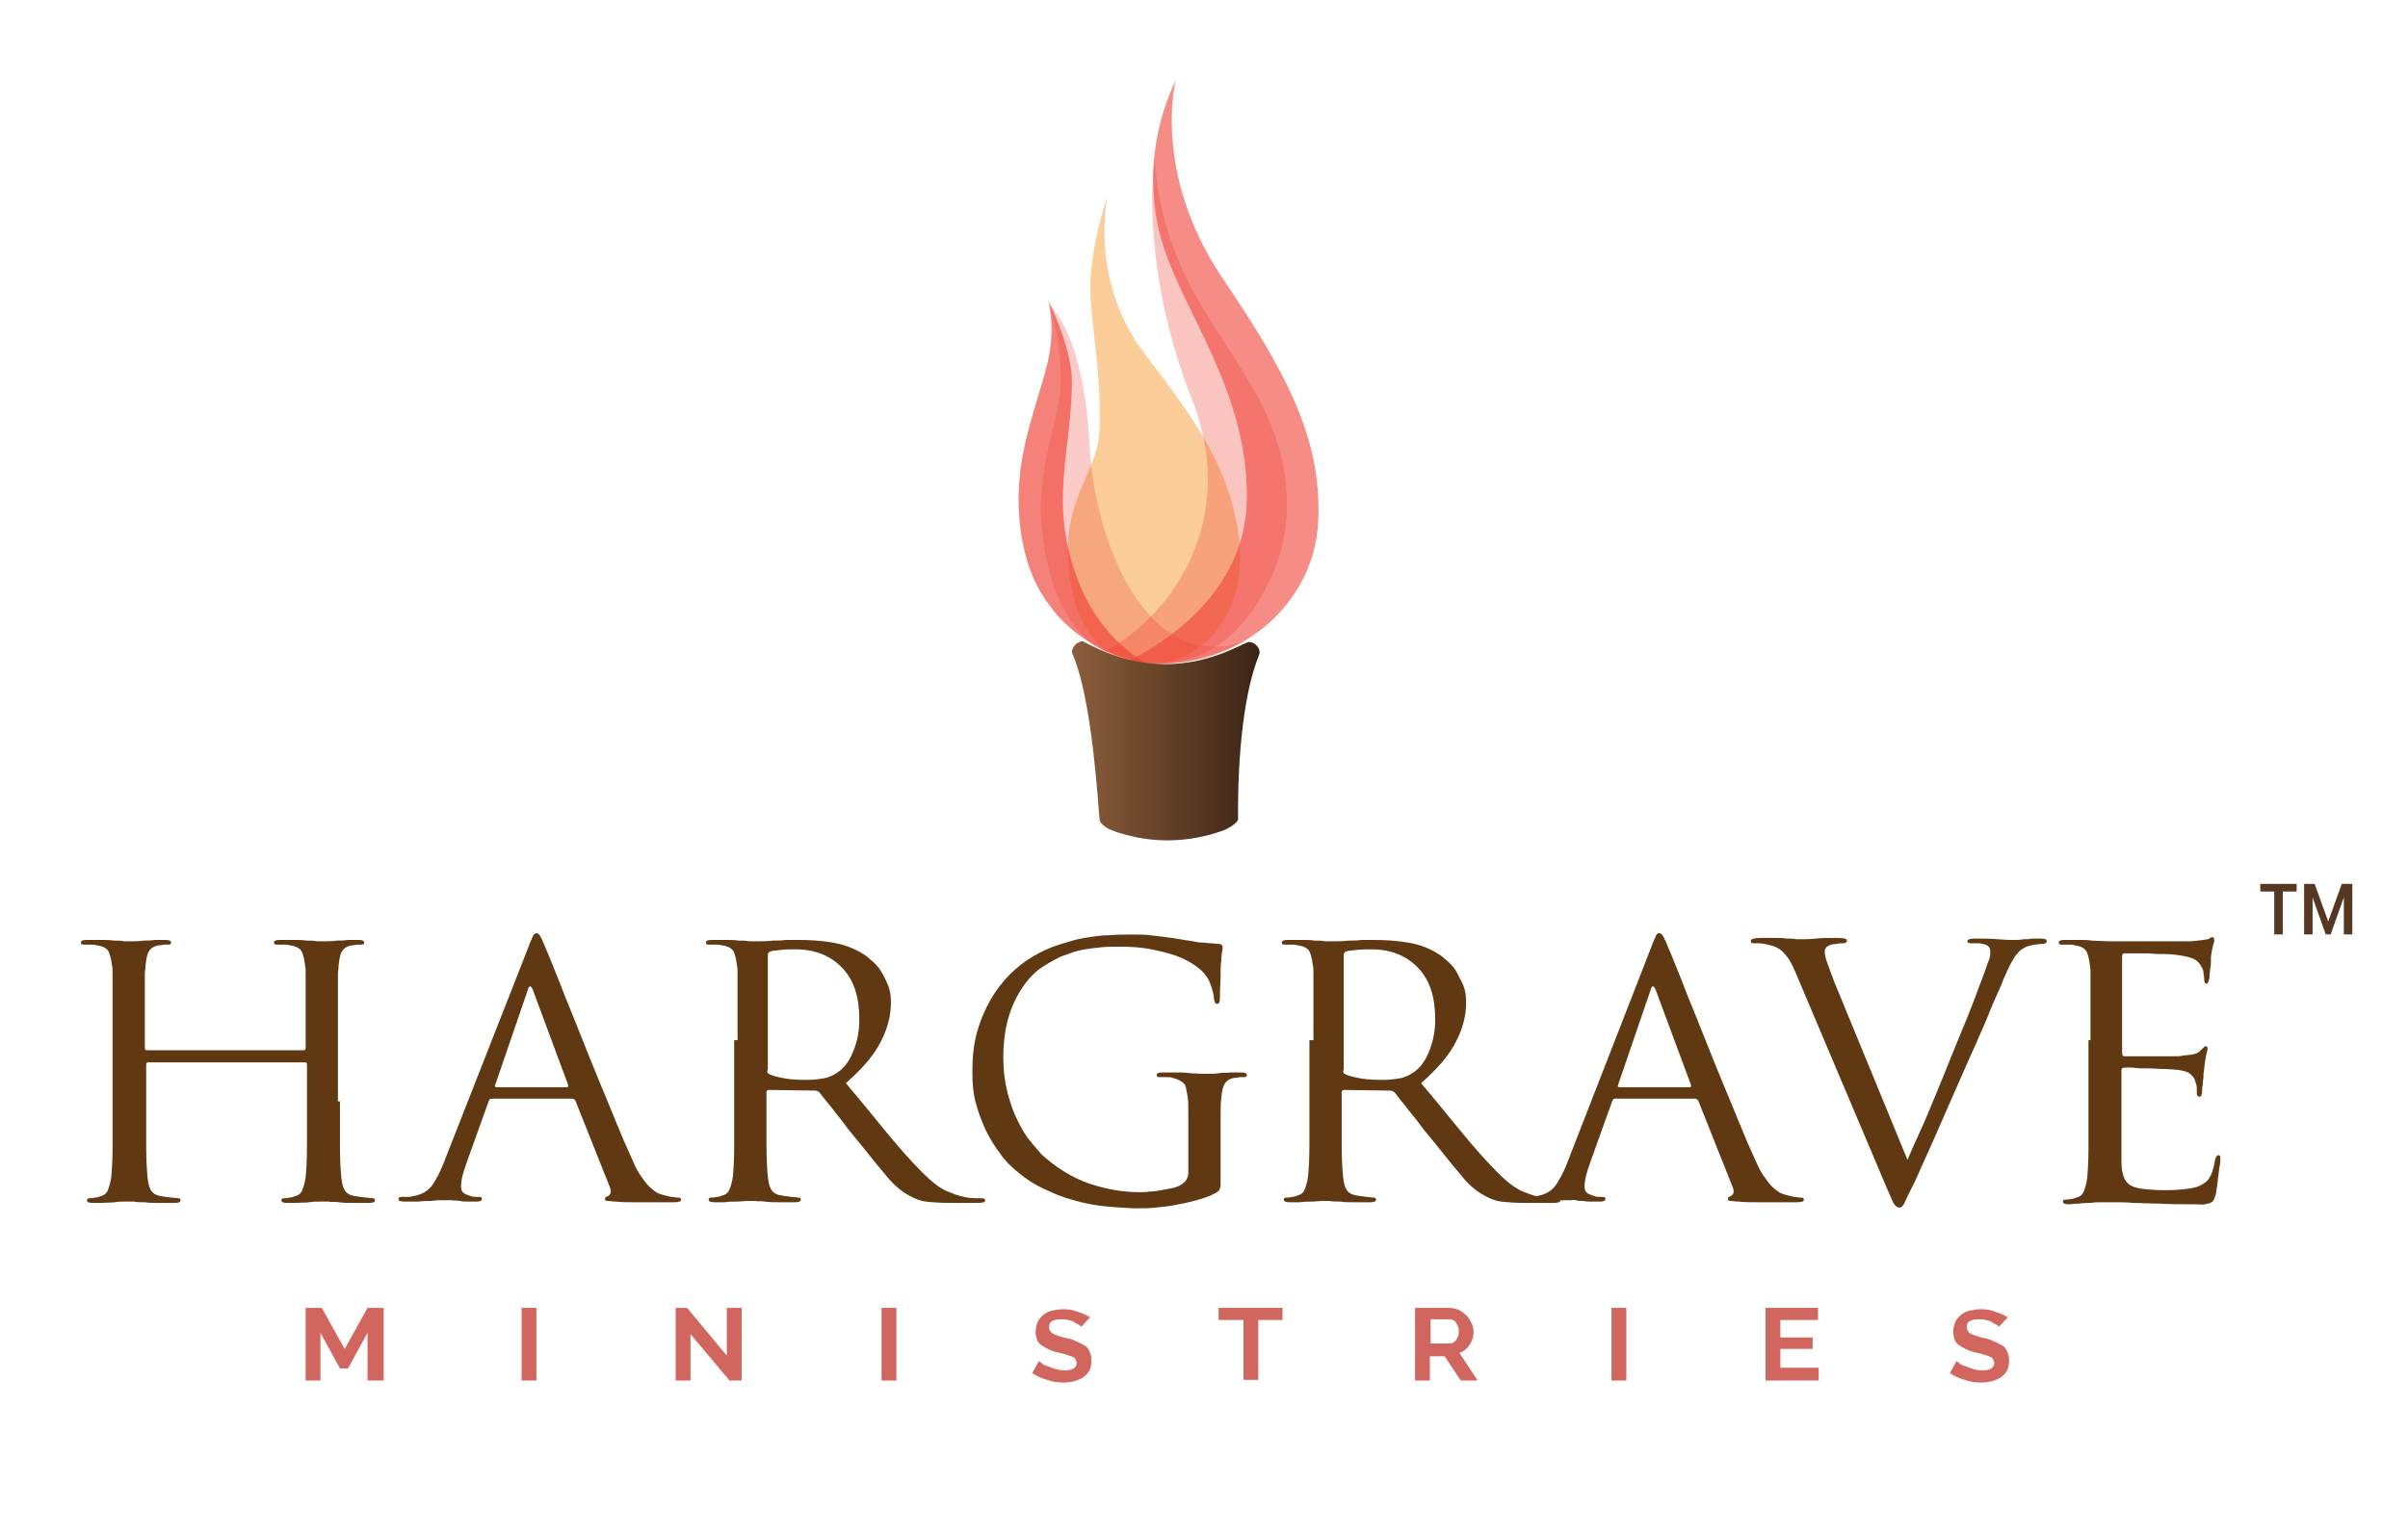 <?xml version="1.0" encoding="UTF-8"?>
<svg xmlns="http://www.w3.org/2000/svg" width="357" height="228" viewBox="0 0 357 228" fill="none">
  <path d="M50.401 163.308C50.401 165.801 50.401 167.996 50.401 169.99C50.401 171.985 50.5 173.481 50.6 174.579C50.7 175.377 50.8 175.975 51.099 176.474C51.398 176.972 51.897 177.272 52.794 177.371C53.193 177.471 53.692 177.471 54.091 177.571C54.59 177.571 54.989 177.671 55.188 177.671C55.487 177.671 55.587 177.77 55.587 177.97C55.587 178.269 55.288 178.369 54.689 178.369C53.892 178.369 53.193 178.369 52.395 178.369C51.597 178.369 50.899 178.369 50.301 178.269C49.702 178.169 49.104 178.269 48.705 178.169C48.306 178.169 48.007 178.169 48.007 178.169C48.007 178.169 47.708 178.169 47.309 178.169C46.91 178.169 46.411 178.169 45.812 178.269C45.214 178.369 44.715 178.269 44.117 178.369C43.518 178.369 43.02 178.369 42.621 178.369C42.022 178.369 41.723 178.269 41.723 177.97C41.723 177.77 41.823 177.671 42.122 177.671C42.421 177.671 42.621 177.671 42.92 177.571C43.219 177.571 43.518 177.471 43.718 177.371C44.217 177.272 44.615 176.972 44.815 176.474C45.014 175.975 45.214 175.277 45.314 174.579C45.413 173.481 45.513 171.985 45.513 169.99C45.513 167.996 45.513 165.801 45.513 163.308V157.822C45.513 157.623 45.413 157.523 45.214 157.523H21.974C21.775 157.523 21.675 157.623 21.675 157.822V163.308C21.675 165.801 21.675 167.996 21.675 169.99C21.675 171.985 21.775 173.481 21.874 174.579C21.974 175.377 22.074 175.975 22.373 176.474C22.672 176.972 23.171 177.272 23.969 177.371C24.368 177.471 24.867 177.471 25.266 177.571C25.764 177.571 26.163 177.671 26.363 177.671C26.662 177.671 26.762 177.77 26.762 177.97C26.762 178.269 26.462 178.369 25.864 178.369C25.066 178.369 24.368 178.369 23.57 178.369C22.772 178.369 22.074 178.369 21.475 178.269C20.877 178.269 20.279 178.269 19.88 178.169C19.481 178.169 19.181 178.169 19.181 178.169C19.181 178.169 18.882 178.169 18.483 178.169C18.084 178.169 17.585 178.169 16.987 178.269C16.389 178.369 15.89 178.269 15.291 178.369C14.693 178.369 14.194 178.369 13.795 178.369C13.197 178.369 12.898 178.269 12.898 177.97C12.898 177.77 12.997 177.671 13.297 177.671C13.596 177.671 13.795 177.671 14.095 177.571C14.394 177.571 14.693 177.471 14.893 177.371C15.391 177.272 15.79 176.972 15.99 176.474C16.189 175.975 16.389 175.277 16.488 174.579C16.588 173.481 16.688 171.985 16.688 169.99C16.688 167.996 16.688 165.801 16.688 163.308V154.231C16.688 152.237 16.688 150.541 16.688 149.344C16.688 148.047 16.688 147.05 16.688 146.252C16.688 145.454 16.688 144.856 16.688 144.357C16.688 143.858 16.688 143.459 16.588 143.06C16.488 142.163 16.289 141.464 16.089 141.065C15.79 140.567 15.192 140.268 14.294 140.168C14.095 140.068 13.795 140.068 13.396 140.068C12.997 140.068 12.698 140.068 12.399 140.068C12.1 140.068 12 139.968 12 139.769C12 139.47 12.299 139.37 12.898 139.37C13.496 139.37 14.194 139.37 14.893 139.37C15.591 139.37 16.189 139.37 16.887 139.47C17.486 139.47 17.985 139.47 18.384 139.569C18.782 139.569 19.082 139.569 19.082 139.569C19.082 139.569 19.381 139.569 19.78 139.569C20.179 139.569 20.677 139.569 21.276 139.47C21.775 139.47 22.373 139.47 22.972 139.37C23.57 139.37 24.069 139.37 24.468 139.37C25.066 139.37 25.365 139.47 25.365 139.769C25.365 139.968 25.266 140.068 24.966 140.068C24.767 140.068 24.567 140.068 24.368 140.068C24.169 140.068 23.869 140.168 23.57 140.168C22.872 140.268 22.373 140.567 22.074 141.065C21.775 141.564 21.675 142.262 21.575 143.16C21.575 143.559 21.475 144.058 21.475 144.457C21.475 144.856 21.475 145.554 21.475 146.352C21.475 147.15 21.475 148.147 21.475 149.444C21.475 150.74 21.475 152.336 21.475 154.331V155.428C21.475 155.628 21.575 155.727 21.775 155.727H45.014C45.214 155.727 45.314 155.628 45.314 155.428V154.231C45.314 152.237 45.314 150.541 45.314 149.344C45.314 148.047 45.314 147.05 45.314 146.252C45.314 145.454 45.314 144.856 45.314 144.357C45.314 143.858 45.314 143.459 45.214 143.06C45.114 142.163 44.915 141.464 44.715 141.065C44.416 140.567 43.818 140.268 42.92 140.168C42.72 140.068 42.421 140.068 42.022 140.068C41.623 140.068 41.324 140.068 41.025 140.068C40.726 140.068 40.626 139.968 40.626 139.769C40.626 139.47 40.925 139.37 41.523 139.37C42.122 139.37 42.82 139.37 43.518 139.37C44.217 139.37 44.815 139.37 45.513 139.47C46.112 139.47 46.61 139.47 47.009 139.569C47.408 139.569 47.708 139.569 47.708 139.569C47.708 139.569 48.007 139.569 48.406 139.569C48.805 139.569 49.303 139.569 49.902 139.47C50.401 139.47 50.999 139.47 51.597 139.37C52.196 139.37 52.695 139.37 53.093 139.37C53.692 139.37 53.991 139.47 53.991 139.769C53.991 139.968 53.891 140.068 53.592 140.068C53.393 140.068 53.193 140.068 52.994 140.068C52.794 140.068 52.495 140.168 52.196 140.168C51.498 140.268 50.999 140.567 50.7 141.065C50.401 141.564 50.301 142.262 50.201 143.16C50.201 143.559 50.101 144.058 50.101 144.457C50.101 144.856 50.101 145.554 50.101 146.352C50.101 147.15 50.101 148.147 50.101 149.444C50.101 150.74 50.101 152.336 50.101 154.331V163.308H50.401Z" fill="#603913"></path>
  <path d="M78.325 140.467C78.624 139.569 78.924 139.071 79.023 138.772C79.123 138.572 79.323 138.373 79.522 138.373C79.722 138.373 79.821 138.472 80.021 138.672C80.121 138.871 80.42 139.37 80.719 140.168C80.819 140.467 81.218 141.265 81.716 142.562C82.215 143.858 82.913 145.454 83.612 147.349C84.409 149.244 85.207 151.339 86.105 153.533C87.003 155.827 87.9 158.022 88.798 160.216C89.696 162.41 90.594 164.505 91.391 166.5C92.189 168.494 92.888 170.09 93.486 171.387C93.985 172.484 94.384 173.482 94.882 174.18C95.381 174.878 95.78 175.476 96.179 175.875C96.578 176.274 96.977 176.574 97.276 176.773C97.575 176.973 97.974 177.072 98.274 177.172C98.673 177.272 99.072 177.371 99.471 177.471C99.87 177.471 100.169 177.571 100.468 177.571C100.867 177.571 100.967 177.671 100.967 177.87C100.967 178.07 100.867 178.169 100.667 178.169C100.468 178.269 100.169 178.269 99.87 178.269C99.67 178.269 99.271 178.269 98.673 178.269C98.174 178.269 97.476 178.269 96.678 178.269C95.88 178.269 95.082 178.269 94.085 178.269C93.187 178.269 92.189 178.269 91.292 178.169C90.793 178.169 90.394 178.07 90.095 178.07C89.796 178.07 89.696 177.97 89.696 177.77C89.696 177.571 89.796 177.471 90.095 177.371C90.294 177.272 90.394 177.172 90.494 176.973C90.594 176.773 90.594 176.474 90.394 175.975L85.307 163.208C85.207 163.009 85.008 162.909 84.808 162.909H72.939C72.64 162.909 72.54 163.009 72.441 163.308L69.149 172.484C68.65 173.881 68.351 174.978 68.351 175.975C68.351 176.474 68.551 176.873 69.049 177.072C69.548 177.272 69.947 177.471 70.446 177.471H70.944C71.343 177.471 71.443 177.571 71.443 177.77C71.443 178.07 71.144 178.169 70.645 178.169C70.346 178.169 69.947 178.169 69.448 178.169C69.049 178.169 68.551 178.169 68.152 178.07C67.753 177.97 67.354 178.07 67.055 177.97C66.755 177.97 66.456 177.97 66.356 177.97C66.257 177.97 65.957 177.97 65.459 177.97C65.06 177.97 64.561 177.97 63.962 178.07C63.364 178.07 62.766 178.07 62.067 178.169C61.369 178.169 60.771 178.169 60.073 178.169C59.374 178.169 59.075 178.07 59.075 177.77C59.075 177.571 59.275 177.471 59.574 177.471C59.773 177.471 59.973 177.471 60.372 177.471C60.671 177.471 60.97 177.471 61.17 177.371C62.466 177.172 63.364 176.673 64.062 175.776C64.661 174.878 65.259 173.781 65.758 172.484L78.325 140.467ZM84.011 161.213C84.21 161.213 84.31 161.114 84.21 160.814L79.023 146.851C78.724 146.053 78.425 146.053 78.225 146.851L73.438 160.814C73.338 161.014 73.338 161.213 73.638 161.213H84.011Z" fill="#603913"></path>
  <path d="M109.347 154.231C109.347 152.237 109.347 150.541 109.347 149.344C109.347 148.047 109.347 147.05 109.347 146.252C109.347 145.454 109.347 144.856 109.347 144.357C109.347 143.858 109.347 143.459 109.247 143.06C109.148 142.163 108.948 141.464 108.749 141.065C108.449 140.567 107.851 140.268 106.953 140.168C106.754 140.068 106.455 140.068 106.056 140.068C105.657 140.068 105.357 140.068 105.058 140.068C104.759 140.068 104.659 139.968 104.659 139.769C104.659 139.47 104.958 139.37 105.557 139.37C106.155 139.37 106.854 139.37 107.552 139.37C108.25 139.37 108.848 139.37 109.547 139.47C110.145 139.47 110.644 139.47 111.043 139.569C111.442 139.569 111.741 139.569 111.741 139.569C111.841 139.569 112.24 139.569 112.738 139.569C113.237 139.569 113.835 139.569 114.534 139.47C115.232 139.47 115.83 139.47 116.528 139.37C117.227 139.37 117.725 139.37 118.224 139.37C120.019 139.37 121.715 139.47 123.51 139.769C125.206 140.068 126.802 140.667 128.298 141.664C128.597 141.863 128.996 142.262 129.495 142.661C129.894 143.06 130.392 143.559 130.692 144.157C131.091 144.756 131.39 145.454 131.689 146.152C131.988 146.95 132.088 147.748 132.088 148.646C132.088 150.541 131.589 152.536 130.592 154.431C129.595 156.426 127.899 158.42 125.405 160.615C127.699 163.308 129.694 165.801 131.589 168.095C133.484 170.389 135.18 172.285 136.776 173.88C138.272 175.377 139.569 176.374 140.766 176.773C141.863 177.272 142.86 177.471 143.459 177.571C143.957 177.671 144.456 177.671 144.755 177.671C145.055 177.671 145.354 177.671 145.553 177.671C145.852 177.671 146.052 177.77 146.052 177.97C146.052 178.169 145.952 178.269 145.753 178.269C145.553 178.369 145.254 178.369 144.755 178.369H140.865C139.369 178.369 138.172 178.269 137.275 178.169C136.477 178.07 135.679 177.77 134.981 177.371C133.784 176.773 132.687 175.875 131.589 174.579C130.492 173.282 129.196 171.686 127.6 169.691C127.001 168.993 126.403 168.195 125.804 167.497C125.206 166.699 124.707 166.001 124.109 165.303C123.61 164.604 123.111 164.006 122.613 163.408C122.114 162.809 121.815 162.41 121.516 162.011C121.316 161.812 121.017 161.712 120.817 161.712L114.035 161.612C113.736 161.612 113.636 161.712 113.636 162.011V163.208C113.636 165.702 113.636 167.896 113.636 169.891C113.636 171.886 113.736 173.382 113.835 174.479C113.935 175.277 114.035 175.875 114.334 176.374C114.633 176.873 115.132 177.172 115.93 177.272C116.329 177.371 116.828 177.371 117.227 177.471C117.725 177.471 118.124 177.571 118.324 177.571C118.623 177.571 118.723 177.671 118.723 177.87C118.723 178.169 118.424 178.269 117.825 178.269C117.027 178.269 116.329 178.269 115.531 178.269C114.733 178.269 114.035 178.269 113.436 178.169C112.838 178.07 112.24 178.169 111.841 178.07C111.442 178.07 111.142 178.07 111.142 178.07C110.344 178.07 109.746 178.169 109.148 178.169C108.549 178.169 108.05 178.169 107.452 178.269C106.854 178.269 106.355 178.269 105.956 178.269C105.357 178.269 105.058 178.169 105.058 177.87C105.058 177.671 105.158 177.571 105.457 177.571C105.756 177.571 105.956 177.571 106.255 177.471C106.554 177.471 106.854 177.371 107.053 177.272C107.552 177.172 107.951 176.873 108.15 176.374C108.35 175.875 108.549 175.177 108.649 174.479C108.749 173.382 108.848 171.886 108.848 169.891C108.848 167.896 108.848 165.702 108.848 163.208V154.231H109.347ZM113.736 158.72C113.736 159.019 113.835 159.218 114.135 159.318C114.534 159.518 115.332 159.717 116.429 159.917C117.526 160.116 118.723 160.116 119.92 160.116C120.618 160.116 121.316 160.016 122.014 159.917C122.712 159.817 123.411 159.518 124.009 159.119C125.006 158.52 125.804 157.523 126.403 156.126C127.001 154.73 127.4 153.134 127.4 151.139C127.4 147.848 126.602 145.354 124.907 143.559C123.211 141.764 120.917 140.766 117.925 140.766C117.127 140.766 116.329 140.766 115.631 140.866C114.933 140.966 114.534 140.966 114.234 141.065C113.935 141.165 113.835 141.365 113.835 141.664V158.72H113.736Z" fill="#603913"></path>
  <path d="M176.174 165.103C176.174 164.106 176.174 163.208 176.075 162.61C175.975 162.011 175.875 161.513 175.775 161.114C175.676 160.715 175.376 160.515 175.077 160.316C174.778 160.116 174.279 159.917 173.78 159.817C173.581 159.717 173.282 159.717 172.883 159.717C172.484 159.717 172.185 159.717 171.885 159.717C171.586 159.717 171.486 159.618 171.486 159.418C171.486 159.119 171.786 159.019 172.384 159.019C172.983 159.019 173.681 159.019 174.379 159.019C175.077 159.019 175.676 159.019 176.374 159.119C177.072 159.219 177.471 159.119 177.87 159.219C178.269 159.219 178.568 159.219 178.568 159.219C178.668 159.219 178.867 159.219 179.266 159.219C179.665 159.219 180.164 159.219 180.762 159.119C181.361 159.019 181.86 159.119 182.458 159.019C183.056 159.019 183.555 159.019 183.954 159.019C184.553 159.019 184.852 159.119 184.852 159.418C184.852 159.618 184.752 159.717 184.453 159.717C184.253 159.717 184.054 159.717 183.854 159.717C183.655 159.717 183.356 159.817 183.056 159.817C182.358 159.917 181.86 160.216 181.56 160.715C181.261 161.213 181.161 161.912 181.062 162.809C180.962 163.607 180.962 164.505 180.962 165.303C180.962 166.101 180.962 167.098 180.962 168.195V173.98C180.962 174.579 180.962 174.978 180.962 175.377C180.962 175.776 180.962 175.975 180.862 176.175C180.862 176.374 180.762 176.474 180.663 176.574C180.563 176.673 180.463 176.773 180.264 176.873C179.366 177.371 178.468 177.671 177.371 177.97C176.374 178.269 175.277 178.469 174.279 178.668C173.282 178.868 172.185 178.967 171.287 179.067C170.29 179.167 169.392 179.167 168.594 179.167C167.497 179.167 166.3 179.067 164.903 178.967C163.507 178.868 161.911 178.668 160.315 178.269C158.72 177.87 157.024 177.371 155.428 176.574C153.732 175.875 152.137 174.878 150.64 173.581C149.842 172.883 148.945 172.085 148.247 170.988C147.449 169.991 146.751 168.794 146.152 167.597C145.554 166.3 145.055 165.004 144.656 163.507C144.257 162.011 144.157 160.515 144.157 158.82C144.157 156.725 144.357 154.83 144.855 153.035C145.354 151.239 146.052 149.643 146.85 148.247C147.648 146.851 148.646 145.554 149.743 144.457C150.84 143.36 152.037 142.462 153.234 141.764C154.431 141.066 155.727 140.467 157.024 140.068C158.321 139.669 159.517 139.27 160.814 139.071C162.011 138.871 163.308 138.672 164.504 138.672C165.701 138.572 166.799 138.572 167.896 138.572C168.793 138.572 169.691 138.572 170.489 138.672C171.387 138.772 172.185 138.871 172.983 138.971C173.78 139.071 174.379 139.17 174.977 139.27C175.576 139.37 175.975 139.47 176.274 139.47C176.872 139.569 177.571 139.769 178.369 139.769C179.167 139.869 179.964 139.869 180.663 139.968C180.962 139.968 181.161 140.068 181.161 140.168C181.261 140.268 181.261 140.367 181.261 140.467C181.261 140.667 181.261 140.866 181.161 141.165C181.161 141.465 181.062 141.864 181.062 142.462C180.962 143.06 180.962 143.759 180.962 144.557C180.962 145.454 180.862 146.452 180.862 147.748C180.862 148.147 180.862 148.446 180.762 148.646C180.663 148.845 180.563 148.845 180.363 148.845C180.164 148.845 180.064 148.546 179.964 148.047C179.964 147.648 179.865 147.15 179.665 146.551C179.466 145.953 179.266 145.255 178.768 144.656C178.468 144.158 177.87 143.659 177.172 143.16C176.473 142.661 175.576 142.163 174.479 141.764C173.381 141.365 172.185 141.066 170.688 140.766C169.292 140.467 167.597 140.367 165.901 140.367C165.003 140.367 164.106 140.367 163.208 140.467C162.31 140.567 161.313 140.667 160.315 140.866C159.318 141.066 158.321 141.465 157.223 141.864C156.226 142.362 155.129 142.961 154.131 143.659C152.536 144.856 151.239 146.651 150.241 148.845C149.244 151.139 148.745 153.733 148.745 156.825C148.745 158.62 148.945 160.316 149.344 161.912C149.743 163.507 150.241 164.904 150.84 166.101C151.438 167.298 152.037 168.395 152.735 169.193C153.433 170.09 154.032 170.689 154.431 171.188C156.625 173.182 158.919 174.579 161.413 175.476C163.806 176.274 166.3 176.773 168.893 176.773C169.392 176.773 169.891 176.773 170.489 176.673C171.087 176.673 171.686 176.574 172.185 176.474C172.783 176.374 173.282 176.274 173.78 176.175C174.279 176.075 174.778 175.875 175.077 175.676C175.775 175.277 176.174 174.678 176.174 173.881V165.103V165.103Z" fill="#603913"></path>
  <path d="M194.725 154.231C194.725 152.237 194.725 150.541 194.725 149.344C194.725 148.047 194.725 147.05 194.725 146.252C194.725 145.454 194.725 144.856 194.725 144.357C194.725 143.858 194.725 143.459 194.625 143.06C194.525 142.163 194.326 141.464 194.127 141.065C193.827 140.567 193.229 140.268 192.331 140.168C192.132 140.068 191.832 140.068 191.433 140.068C191.035 140.068 190.735 140.068 190.436 140.068C190.137 140.068 190.037 139.968 190.037 139.769C190.037 139.47 190.336 139.37 190.935 139.37C191.533 139.37 192.231 139.37 192.93 139.37C193.628 139.37 194.226 139.37 194.924 139.47C195.523 139.47 196.022 139.47 196.421 139.569C196.82 139.569 197.119 139.569 197.119 139.569C197.219 139.569 197.617 139.569 198.116 139.569C198.615 139.569 199.213 139.569 199.912 139.47C200.61 139.47 201.208 139.47 201.906 139.37C202.605 139.37 203.103 139.37 203.502 139.37C205.298 139.37 206.993 139.47 208.789 139.769C210.584 140.068 212.08 140.667 213.576 141.664C213.875 141.863 214.274 142.262 214.773 142.661C215.172 143.06 215.671 143.559 215.97 144.157C216.269 144.756 216.668 145.454 216.967 146.152C217.267 146.95 217.366 147.748 217.366 148.646C217.366 150.541 216.868 152.536 215.87 154.431C214.873 156.426 213.177 158.42 210.684 160.615C212.978 163.308 214.972 165.801 216.868 168.095C218.763 170.389 220.458 172.285 222.054 173.88C223.55 175.377 224.847 176.374 226.044 176.773C227.141 177.272 228.138 177.471 228.737 177.571C229.236 177.671 229.734 177.671 230.033 177.671C230.432 177.671 230.632 177.671 230.831 177.671C231.131 177.671 231.33 177.77 231.33 177.97C231.33 178.169 231.23 178.269 231.031 178.269C230.831 178.369 230.532 178.369 230.033 178.369H226.144C224.647 178.369 223.451 178.269 222.553 178.169C221.755 178.07 220.957 177.77 220.259 177.371C219.062 176.773 217.965 175.875 216.868 174.579C215.77 173.282 214.474 171.686 212.878 169.691C212.279 168.993 211.681 168.195 211.083 167.497C210.484 166.699 209.985 166.001 209.387 165.303C208.789 164.604 208.39 164.006 207.891 163.408C207.392 162.809 207.093 162.41 206.794 162.011C206.594 161.812 206.295 161.712 206.096 161.712L199.313 161.612C199.014 161.612 198.914 161.712 198.914 162.011V163.208C198.914 165.702 198.914 167.896 198.914 169.891C198.914 171.886 199.014 173.382 199.114 174.479C199.213 175.277 199.313 175.875 199.612 176.374C199.912 176.873 200.41 177.172 201.208 177.272C201.607 177.371 202.106 177.371 202.505 177.471C203.004 177.471 203.402 177.571 203.602 177.571C203.901 177.571 204.001 177.671 204.001 177.87C204.001 178.169 203.702 178.269 203.103 178.269C202.305 178.269 201.607 178.269 200.809 178.269C200.011 178.269 199.313 178.269 198.715 178.169C198.116 178.169 197.518 178.169 197.119 178.07C196.72 178.07 196.421 178.07 196.421 178.07C195.623 178.07 195.024 178.169 194.426 178.169C193.827 178.169 193.329 178.169 192.73 178.269C192.132 178.269 191.633 178.269 191.234 178.269C190.636 178.269 190.336 178.169 190.336 177.87C190.336 177.671 190.436 177.571 190.735 177.571C191.035 177.571 191.234 177.571 191.533 177.471C191.832 177.471 192.132 177.371 192.331 177.272C192.83 177.172 193.229 176.873 193.428 176.374C193.628 175.875 193.827 175.177 193.927 174.479C194.027 173.382 194.127 171.886 194.127 169.891C194.127 167.896 194.127 165.702 194.127 163.208V154.231H194.725ZM199.114 158.72C199.114 159.019 199.213 159.218 199.513 159.318C199.912 159.518 200.709 159.717 201.807 159.917C202.904 160.116 204.101 160.116 205.298 160.116C205.996 160.116 206.694 160.016 207.392 159.917C208.09 159.817 208.789 159.518 209.387 159.119C210.384 158.52 211.182 157.523 211.781 156.126C212.379 154.73 212.778 153.134 212.778 151.139C212.778 147.848 211.98 145.354 210.285 143.559C208.589 141.764 206.295 140.766 203.303 140.766C202.505 140.766 201.707 140.766 201.009 140.866C200.31 140.966 199.912 140.966 199.612 141.065C199.313 141.165 199.213 141.365 199.213 141.664V158.72H199.114Z" fill="#603913"></path>
  <path d="M244.794 140.467C245.093 139.569 245.392 139.071 245.492 138.772C245.592 138.472 245.791 138.373 245.991 138.373C246.19 138.373 246.29 138.472 246.49 138.672C246.589 138.871 246.889 139.37 247.188 140.168C247.287 140.467 247.686 141.265 248.185 142.562C248.684 143.858 249.382 145.454 250.08 147.349C250.878 149.244 251.676 151.339 252.574 153.533C253.471 155.827 254.369 158.022 255.267 160.216C256.164 162.41 257.062 164.505 257.86 166.5C258.658 168.494 259.356 170.09 259.955 171.387C260.453 172.484 260.852 173.482 261.351 174.18C261.85 174.878 262.249 175.476 262.648 175.875C263.047 176.274 263.446 176.574 263.745 176.773C264.044 176.973 264.443 177.072 264.742 177.172C265.141 177.272 265.54 177.371 265.939 177.471C266.338 177.471 266.637 177.571 266.937 177.571C267.336 177.571 267.435 177.671 267.435 177.87C267.435 178.07 267.336 178.169 267.136 178.169C266.937 178.269 266.637 178.269 266.338 178.269C266.139 178.269 265.74 178.269 265.141 178.269C264.642 178.269 263.944 178.269 263.146 178.269C262.348 178.269 261.551 178.269 260.553 178.269C259.655 178.269 258.658 178.269 257.76 178.169C257.262 178.169 256.863 178.07 256.563 178.07C256.264 178.07 256.164 177.97 256.164 177.77C256.164 177.571 256.264 177.471 256.563 177.371C256.763 177.272 256.863 177.172 256.962 176.973C257.062 176.773 257.062 176.474 256.863 175.975L251.776 163.208C251.676 163.009 251.477 162.909 251.277 162.909H239.508C239.208 162.909 239.109 163.009 239.009 163.308L235.717 172.484C235.219 173.881 234.92 174.978 234.92 175.975C234.92 176.474 235.119 176.873 235.618 177.072C236.116 177.272 236.515 177.471 237.014 177.471H237.513C237.912 177.471 238.011 177.571 238.011 177.77C238.011 178.07 237.712 178.169 237.214 178.169C236.914 178.169 236.515 178.169 236.017 178.169C235.618 178.169 235.119 178.169 234.72 178.07C234.321 178.07 233.922 178.07 233.623 177.97C233.324 177.87 233.024 177.97 232.925 177.97C232.825 177.97 232.526 177.97 232.027 177.97C231.628 177.97 231.129 177.97 230.531 178.07C229.932 178.07 229.334 178.07 228.636 178.169C227.938 178.169 227.339 178.169 226.641 178.169C225.943 178.169 225.644 178.07 225.644 177.77C225.644 177.571 225.843 177.471 226.142 177.471C226.342 177.471 226.541 177.471 226.94 177.471C227.339 177.471 227.539 177.471 227.738 177.371C229.035 177.172 229.932 176.673 230.631 175.776C231.229 174.878 231.828 173.781 232.326 172.484L244.794 140.467ZM250.479 161.213C250.679 161.213 250.778 161.114 250.679 160.814L245.492 146.851C245.193 146.053 244.894 146.053 244.694 146.851L239.907 160.814C239.807 161.014 239.807 161.213 240.106 161.213H250.479Z" fill="#603913"></path>
  <path d="M282.798 171.985C283.297 170.788 283.896 169.392 284.693 167.696C285.491 166.001 286.19 164.205 286.987 162.31C287.785 160.415 288.583 158.42 289.381 156.426C290.179 154.431 290.977 152.536 291.675 150.84C292.374 149.045 292.972 147.549 293.471 146.152C293.969 144.756 294.368 143.858 294.568 143.16C294.668 142.761 294.867 142.462 294.967 142.063C295.067 141.764 295.067 141.464 295.067 141.165C295.067 140.966 295.067 140.766 294.967 140.567C294.867 140.367 294.668 140.168 294.368 140.068C294.069 139.968 293.67 139.869 293.271 139.869C292.872 139.869 292.573 139.869 292.274 139.869C291.875 139.869 291.675 139.769 291.675 139.569C291.675 139.27 292.074 139.17 292.872 139.17C293.969 139.17 295.067 139.17 296.164 139.27C297.261 139.37 297.959 139.37 298.258 139.37C298.358 139.37 298.558 139.37 298.857 139.37C299.156 139.37 299.555 139.37 299.954 139.27C300.353 139.27 300.852 139.27 301.251 139.17C301.749 139.17 302.148 139.17 302.547 139.17C303.146 139.17 303.445 139.27 303.445 139.569C303.445 139.769 303.245 139.968 302.747 139.968C302.547 139.968 302.248 139.968 301.649 140.068C301.151 140.168 300.552 140.267 300.054 140.567C299.854 140.666 299.655 140.866 299.455 140.966C299.256 141.165 299.056 141.464 298.757 141.764C298.558 142.163 298.258 142.562 297.959 143.16C297.66 143.758 297.361 144.457 296.962 145.354C296.862 145.753 296.563 146.352 296.164 147.249C295.765 148.147 295.266 149.244 294.767 150.541C294.269 151.837 293.57 153.234 292.972 154.73C292.274 156.226 291.576 157.822 290.877 159.418C289.182 163.208 287.785 166.499 286.589 169.193C285.392 171.886 284.494 173.88 283.896 175.177C283.098 176.773 282.599 177.77 282.399 178.269C282.2 178.768 281.901 179.067 281.601 179.067C281.302 179.067 281.003 178.867 280.704 178.369C280.504 177.87 280.105 177.072 279.607 175.875L266.142 144.058C265.842 143.359 265.543 142.761 265.244 142.262C264.945 141.863 264.645 141.464 264.346 141.165C264.047 140.866 263.748 140.666 263.349 140.467C262.95 140.267 262.551 140.168 262.052 140.068C261.653 139.968 261.254 139.869 260.855 139.869C260.456 139.869 260.157 139.869 259.958 139.869C259.658 139.869 259.559 139.769 259.559 139.47C259.559 139.27 260.057 139.071 260.955 139.071C261.653 139.071 262.252 139.071 262.95 139.071C263.648 139.071 264.246 139.071 264.845 139.17C265.443 139.17 265.942 139.17 266.341 139.27C266.74 139.27 267.139 139.27 267.239 139.27C267.538 139.27 268.236 139.27 269.234 139.17C270.231 139.071 271.328 139.071 272.325 139.071C273.323 139.071 273.822 139.17 273.822 139.47C273.822 139.669 273.622 139.869 273.323 139.869C273.024 139.869 272.625 139.869 272.226 139.968C271.827 139.968 271.428 140.068 271.228 140.168C270.929 140.267 270.73 140.467 270.63 140.666C270.53 140.866 270.53 141.065 270.53 141.165C270.53 141.464 270.63 142.063 270.929 142.861C271.228 143.659 271.528 144.457 271.927 145.554L282.798 171.985Z" fill="#603913"></path>
  <path d="M309.927 154.232C309.927 152.237 309.927 150.541 309.927 149.344C309.927 148.048 309.927 147.05 309.927 146.252C309.927 145.454 309.927 144.856 309.927 144.357C309.927 143.859 309.927 143.46 309.827 143.061C309.728 142.163 309.528 141.465 309.329 141.066C309.029 140.567 308.431 140.268 307.533 140.168C307.334 140.068 307.035 140.068 306.636 140.068C306.237 140.068 305.937 140.068 305.638 140.068C305.339 140.068 305.239 139.969 305.239 139.769C305.239 139.47 305.538 139.37 306.137 139.37C306.735 139.37 307.434 139.37 308.132 139.37C308.83 139.37 309.528 139.37 310.127 139.47L312.421 139.57C312.52 139.57 313.219 139.57 314.316 139.57C315.513 139.57 316.809 139.57 318.305 139.57C319.801 139.57 321.198 139.57 322.495 139.57C323.791 139.57 324.589 139.57 324.888 139.57C325.985 139.47 326.783 139.37 327.282 139.27C327.382 139.27 327.581 139.171 327.681 139.071C327.781 138.971 327.881 138.971 328.08 138.971C328.18 138.971 328.28 139.171 328.28 139.47C328.28 139.669 328.18 139.869 328.08 140.268C327.98 140.667 327.881 141.165 327.781 141.864C327.781 141.963 327.781 142.263 327.781 142.562C327.781 142.861 327.781 143.26 327.681 143.559C327.681 143.958 327.581 144.257 327.581 144.557C327.581 144.856 327.581 145.155 327.482 145.255C327.482 145.355 327.382 145.554 327.382 145.654C327.282 145.754 327.282 145.853 327.182 145.853C326.883 145.853 326.783 145.654 326.783 145.155C326.783 144.956 326.783 144.756 326.684 144.357C326.684 143.958 326.584 143.659 326.384 143.36C326.185 142.961 325.886 142.562 325.387 142.263C324.888 141.963 323.991 141.764 322.495 141.564C322.295 141.564 321.796 141.465 320.998 141.465C320.2 141.465 319.403 141.465 318.605 141.365C317.807 141.365 317.009 141.365 316.211 141.365C315.513 141.365 315.114 141.365 314.914 141.365C314.715 141.365 314.615 141.564 314.615 141.864V156.127C314.615 156.426 314.715 156.625 314.914 156.625C315.114 156.625 315.612 156.625 316.41 156.625C317.208 156.625 318.106 156.625 319.004 156.625C320.001 156.625 320.899 156.625 321.796 156.625C322.694 156.625 323.292 156.625 323.592 156.526C324.29 156.426 324.789 156.426 325.188 156.326C325.587 156.226 325.886 156.127 326.185 155.828C326.584 155.429 326.883 155.129 326.983 155.129C327.182 155.129 327.282 155.229 327.282 155.528C327.282 155.728 327.182 156.027 327.083 156.426C326.983 156.925 326.883 157.523 326.783 158.421C326.783 158.72 326.684 159.019 326.684 159.318C326.684 159.618 326.684 160.017 326.584 160.316C326.584 160.615 326.584 160.914 326.484 161.214C326.484 161.513 326.484 161.613 326.484 161.712C326.484 161.912 326.484 162.111 326.384 162.311C326.384 162.51 326.285 162.61 326.085 162.61C325.786 162.61 325.686 162.41 325.686 162.111C325.686 161.812 325.686 161.613 325.686 161.313C325.686 161.014 325.587 160.715 325.487 160.416C325.387 160.017 325.188 159.618 324.789 159.318C324.39 158.919 323.691 158.72 322.694 158.62C322.295 158.62 321.796 158.521 320.998 158.521C320.2 158.521 319.403 158.421 318.605 158.421C317.807 158.421 317.009 158.421 316.311 158.321C315.612 158.221 315.114 158.321 314.914 158.321C314.615 158.321 314.515 158.421 314.515 158.72V163.308C314.515 163.807 314.515 164.405 314.515 165.303C314.515 166.201 314.515 167.098 314.515 167.996C314.515 168.894 314.515 169.791 314.515 170.589C314.515 171.387 314.515 171.886 314.515 172.185C314.515 173.083 314.615 173.781 314.814 174.379C315.014 174.978 315.313 175.377 315.712 175.676C316.211 175.975 316.809 176.175 317.607 176.275C318.405 176.374 319.502 176.474 320.799 176.474C321.497 176.474 322.395 176.474 323.392 176.374C324.39 176.275 325.287 176.175 325.985 175.876C326.684 175.576 327.282 175.177 327.581 174.579C327.98 173.98 328.18 173.183 328.379 172.085C328.479 171.587 328.678 171.287 328.878 171.287C329.077 171.287 329.177 171.387 329.177 171.587C329.177 171.786 329.177 171.886 329.177 172.085C329.177 172.185 329.177 172.484 329.077 172.883C328.978 173.282 328.978 173.781 328.878 174.379C328.778 174.878 328.778 175.477 328.679 175.975C328.579 176.474 328.579 176.873 328.479 177.172C328.379 177.471 328.28 177.771 328.18 177.97C328.08 178.17 327.881 178.269 327.681 178.369C327.482 178.469 327.182 178.469 326.883 178.569C326.584 178.668 326.085 178.569 325.586 178.569C323.492 178.569 321.697 178.569 320.2 178.469C318.704 178.469 317.408 178.369 316.311 178.369C315.213 178.269 314.415 178.269 313.717 178.269C313.019 178.269 312.52 178.269 312.121 178.269C312.022 178.269 311.822 178.269 311.423 178.269C311.024 178.269 310.526 178.269 309.927 178.369C309.329 178.369 308.83 178.369 308.232 178.469C307.633 178.469 307.134 178.569 306.735 178.569C306.137 178.569 305.838 178.469 305.838 178.17C305.838 177.97 305.937 177.87 306.237 177.87C306.536 177.87 306.735 177.87 307.035 177.771C307.334 177.771 307.633 177.671 307.833 177.571C308.331 177.471 308.73 177.172 308.93 176.673C309.129 176.175 309.329 175.477 309.428 174.778C309.528 173.681 309.628 172.185 309.628 170.19C309.628 168.195 309.628 166.001 309.628 163.508V154.232H309.927Z" fill="#603913"></path>
  <path d="M54.49 204.701V197.619L51.597 202.905H50.4L47.508 197.619V204.701H45.313V193.929H47.707L51.099 200.013L54.49 193.929H56.883V204.701H54.49Z" fill="#D1665F"></path>
  <path d="M77.331 204.701V193.928H79.525V204.701H77.331Z" fill="#D1665F"></path>
  <path d="M102.368 197.818V204.701H100.174V193.928H101.869L107.754 201.01V193.928H109.949V204.701H108.153L102.368 197.818Z" fill="#D1665F"></path>
  <path d="M130.694 204.701V193.928H132.889V204.701H130.694Z" fill="#D1665F"></path>
  <path d="M160.315 196.721C160.216 196.621 160.116 196.522 159.916 196.422C159.717 196.322 159.517 196.222 159.218 196.023C158.919 195.824 158.62 195.824 158.32 195.724C158.021 195.624 157.622 195.624 157.323 195.624C156.725 195.624 156.226 195.724 155.927 195.923C155.627 196.123 155.528 196.422 155.528 196.821C155.528 197.02 155.627 197.22 155.727 197.419C155.827 197.519 156.026 197.719 156.226 197.818C156.425 197.918 156.725 198.018 157.024 198.118C157.323 198.217 157.722 198.317 158.121 198.417C158.719 198.517 159.218 198.716 159.617 198.916C160.116 199.115 160.415 199.314 160.814 199.514C161.113 199.713 161.412 200.013 161.512 200.412C161.712 200.711 161.811 201.21 161.811 201.708C161.811 202.307 161.712 202.805 161.512 203.204C161.313 203.603 161.014 203.903 160.615 204.202C160.216 204.501 159.817 204.601 159.318 204.8C158.819 204.9 158.32 205 157.722 205C156.824 205 156.026 204.9 155.229 204.601C154.431 204.401 153.633 204.002 153.034 203.603L154.032 201.808C154.131 201.908 154.331 202.008 154.53 202.207C154.73 202.406 155.029 202.506 155.428 202.606C155.727 202.706 156.126 202.905 156.525 203.005C156.924 203.105 157.323 203.204 157.822 203.204C159.019 203.204 159.617 202.805 159.617 202.107C159.617 201.908 159.517 201.708 159.418 201.509C159.318 201.309 159.118 201.21 158.819 201.11C158.52 201.01 158.221 200.91 157.922 200.811C157.622 200.711 157.124 200.611 156.725 200.511C156.226 200.412 155.727 200.212 155.328 200.013C154.929 199.813 154.63 199.614 154.331 199.414C154.032 199.215 153.832 198.916 153.732 198.616C153.633 198.317 153.533 197.918 153.533 197.519C153.533 197.02 153.633 196.522 153.832 196.023C154.032 195.624 154.331 195.225 154.73 194.926C155.129 194.627 155.528 194.427 156.026 194.327C156.525 194.228 157.024 194.128 157.622 194.128C158.42 194.128 159.118 194.228 159.817 194.527C160.515 194.726 161.113 195.026 161.612 195.325L160.315 196.721Z" fill="#D1665F"></path>
  <path d="M190.14 195.724H186.549V204.601H184.355V195.724H180.664V193.928H190.14V195.724Z" fill="#D1665F"></path>
  <path d="M209.79 204.701V193.928H214.777C215.276 193.928 215.775 194.028 216.273 194.228C216.672 194.427 217.071 194.726 217.37 195.026C217.67 195.325 217.969 195.724 218.168 196.223C218.368 196.622 218.468 197.12 218.468 197.519C218.468 198.217 218.268 198.816 217.869 199.414C217.47 200.013 216.971 200.412 216.373 200.611L219.066 204.701H216.572L214.179 201.11H211.984V204.701H209.79ZM211.984 199.215H214.777C214.977 199.215 215.176 199.215 215.376 199.115C215.575 199.015 215.675 198.916 215.874 198.716C215.974 198.517 216.074 198.417 216.173 198.118C216.273 197.918 216.273 197.719 216.273 197.419C216.273 197.12 216.273 196.921 216.173 196.721C216.074 196.522 215.974 196.322 215.874 196.123C215.775 195.923 215.575 195.824 215.376 195.724C215.176 195.624 214.977 195.624 214.777 195.624H212.084V199.215H211.984Z" fill="#D1665F"></path>
  <path d="M238.915 204.701V193.928H241.109V204.701H238.915Z" fill="#D1665F"></path>
  <path d="M269.634 202.905V204.701H261.754V193.928H269.534V195.724H263.948V198.317H268.736V200.013H263.948V202.805H269.634V202.905Z" fill="#D1665F"></path>
  <path d="M296.364 196.721C296.264 196.621 296.165 196.522 295.965 196.422C295.766 196.322 295.566 196.222 295.267 196.023C294.968 195.824 294.669 195.824 294.369 195.724C294.07 195.624 293.671 195.624 293.372 195.624C292.773 195.624 292.275 195.724 291.975 195.923C291.676 196.123 291.577 196.422 291.577 196.821C291.577 197.02 291.676 197.22 291.776 197.419C291.876 197.519 292.075 197.719 292.275 197.818C292.474 197.918 292.773 198.018 293.073 198.118C293.372 198.217 293.771 198.317 294.17 198.417C294.768 198.517 295.267 198.716 295.666 198.916C296.165 199.115 296.464 199.314 296.863 199.514C297.162 199.713 297.461 200.013 297.561 200.412C297.761 200.711 297.86 201.21 297.86 201.708C297.86 202.307 297.761 202.805 297.561 203.204C297.362 203.603 297.062 203.903 296.663 204.202C296.264 204.501 295.865 204.601 295.367 204.8C294.868 204.9 294.369 205 293.771 205C292.873 205 292.075 204.9 291.277 204.601C290.479 204.401 289.681 204.002 289.083 203.603L290.08 201.808C290.18 201.908 290.38 202.008 290.579 202.207C290.779 202.406 291.078 202.506 291.477 202.606C291.776 202.706 292.175 202.905 292.574 203.005C292.973 203.105 293.372 203.204 293.871 203.204C295.067 203.204 295.666 202.805 295.666 202.107C295.666 201.908 295.566 201.708 295.466 201.509C295.367 201.309 295.167 201.21 294.868 201.11C294.569 201.01 294.27 200.91 293.97 200.811C293.671 200.711 293.172 200.611 292.773 200.511C292.275 200.412 291.776 200.212 291.377 200.013C290.978 199.813 290.679 199.614 290.38 199.414C290.08 199.215 289.881 198.916 289.781 198.616C289.681 198.317 289.582 197.918 289.582 197.519C289.582 197.02 289.681 196.522 289.881 196.023C290.08 195.624 290.38 195.225 290.779 194.926C291.178 194.627 291.577 194.427 292.075 194.327C292.574 194.228 293.073 194.128 293.671 194.128C294.469 194.128 295.167 194.228 295.865 194.527C296.564 194.726 297.162 195.026 297.661 195.325L296.364 196.721Z" fill="#D1665F"></path>
  <path opacity="0.45" d="M158.72 86.407C156.726 74.139 162.81 70.548 163.009 63.666C163.209 56.385 162.411 52.595 161.713 44.715C161.114 37.833 164.206 29.056 164.206 29.056C164.206 29.056 161.314 41.623 169.892 52.695C177.472 62.569 182.359 69.651 183.656 79.525C185.052 89.4 179.566 97.778 171.188 98.476C167.897 98.675 160.516 97.678 158.72 86.407Z" fill="#F7941D"></path>
  <path opacity="0.27" d="M155.629 45.313C155.629 45.313 160.616 49.203 161.514 65.66C162.312 82.218 171.289 101.069 185.552 94.585C185.552 94.585 158.023 110.145 154.532 78.926C153.535 70.348 156.527 63.366 157.125 58.479C157.823 51.996 155.629 45.313 155.629 45.313Z" fill="#EF4136"></path>
  <path opacity="0.31" d="M171.191 23.57C171.191 23.57 168.697 38.83 176.777 59.377C182.961 75.236 175.879 89.599 164.109 96.481C164.109 96.481 179.071 104.46 187.948 86.706C194.73 73.241 187.449 60.574 186.152 58.28C180.367 47.907 172.288 39.927 171.191 23.57Z" fill="#EF4136"></path>
  <path opacity="0.66" d="M159.622 85.509C155.532 74.438 158.824 67.057 158.923 56.684C158.923 51.497 155.432 44.615 155.432 44.615C155.432 44.615 156.53 48.605 155.333 53.692C153.438 61.571 149.348 69.551 151.742 81.021C153.537 89.798 159.422 94.486 164.01 96.581C167.302 98.077 169.995 98.276 169.995 98.276C169.995 98.276 163.112 95.184 159.622 85.509Z" fill="#EF4136"></path>
  <path opacity="0.6" d="M184.858 74.039C185.058 58.38 175.881 47.009 172.49 36.536C168.201 23.171 174.285 12 174.285 12C174.285 12 170.795 25.665 181.168 41.124C190.444 54.889 196.029 64.763 195.431 77.331C194.832 89.798 183.462 99.274 170.196 98.376C169.199 98.276 168.301 98.177 167.403 98.077C167.503 97.977 167.703 97.877 167.802 97.778C171.592 95.783 184.659 88.402 184.858 74.039Z" fill="#EF4136"></path>
  <path d="M181.658 123.012C181.658 123.012 177.968 124.608 173.08 124.608C168.193 124.608 164.602 123.012 164.602 123.012C164.602 123.012 163.006 122.314 163.006 121.416C162.308 111.841 161.211 102.166 159.017 96.98C159.017 96.88 158.917 96.88 158.917 96.78C158.917 96.281 159.116 95.882 159.416 95.583C159.715 95.284 160.214 95.085 160.513 95.085C160.513 95.085 160.613 95.084 160.712 95.184C161.61 95.583 166.298 98.476 172.781 98.476C179.165 98.476 183.753 95.683 184.85 95.284C185.049 95.184 184.95 95.284 185.149 95.184C185.348 95.184 185.847 95.284 186.146 95.583C186.545 95.882 186.745 96.281 186.745 96.78C186.745 96.98 186.645 96.98 186.645 97.179C184.551 102.266 183.453 111.342 183.553 121.516C183.354 122.214 181.658 123.012 181.658 123.012Z" fill="url(#paint0_linear)"></path>
  <path d="M347.488 133.058L345.534 138.558H344.808L342.853 133.072V138.558H341.596V131.061H343.16L345.171 136.632L347.181 131.061H348.745V138.558H347.488V133.058ZM340.494 132.192H338.441V138.558H337.171V132.192H335.104V131.061H340.494V132.192Z" fill="#563722"></path>
  <defs>
    <linearGradient id="paint0_linear" x1="158.883" y1="109.768" x2="186.591" y2="109.768" gradientUnits="userSpaceOnUse">
      <stop offset="0.012" stop-color="#8B5E3C"></stop>
      <stop offset="1" stop-color="#3C2415"></stop>
    </linearGradient>
  </defs>
</svg>
